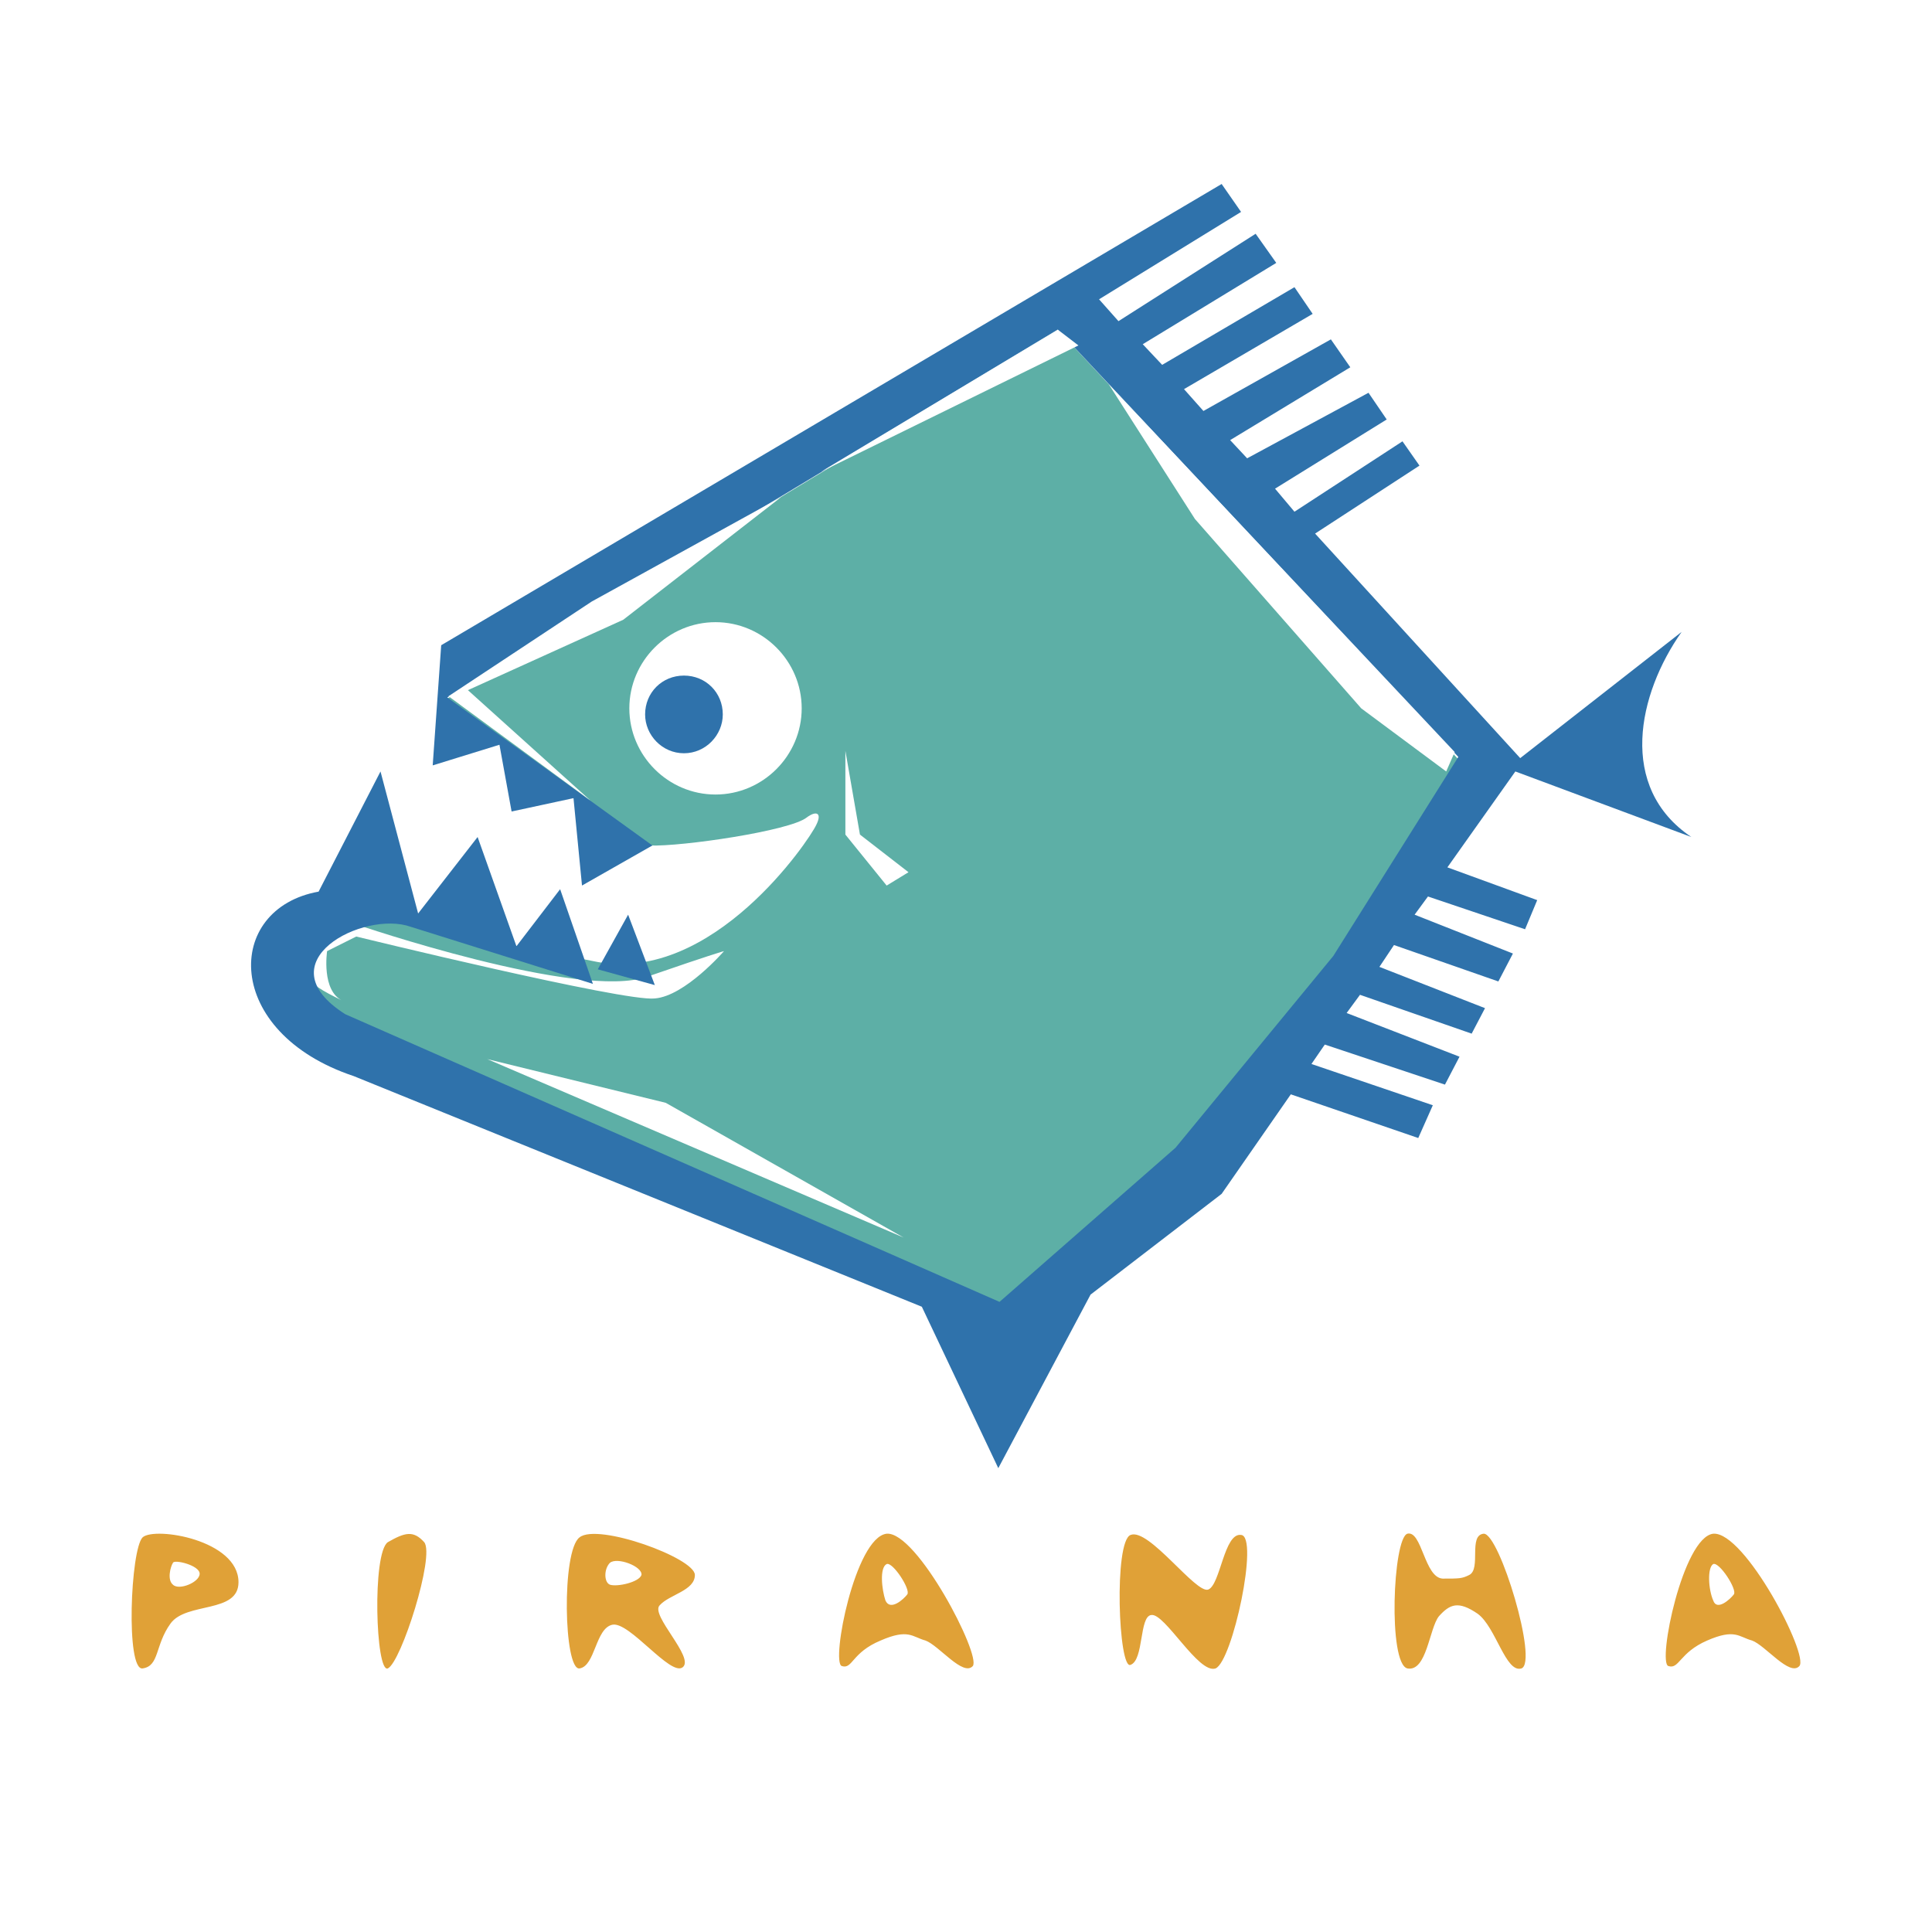 <svg xmlns="http://www.w3.org/2000/svg" width="2500" height="2500" viewBox="0 0 192.756 192.756"><g fill-rule="evenodd" clip-rule="evenodd"><path fill="#fff" d="M0 0h192.756v192.756H0V0z"/><path d="M14.229 153.381c1.211-1.09 9.566.242 9.566 4.48 0 3.148-5.207 1.938-6.781 4.117-1.574 2.18-1.09 4.24-2.785 4.48-1.695.243-1.211-11.866 0-13.077zm3.027 4.724c.605.604 2.664-.244 2.664-1.092s-2.543-1.453-2.664-1.09c-.242.364-.605 1.698 0 2.182zM38.691 153.865c1.695-.969 2.543-1.211 3.633 0 1.089 1.332-2.301 11.99-3.633 12.594-1.211.484-1.575-11.504 0-12.594zM57.824 153.381c1.816-1.453 11.504 2.059 11.504 3.754 0 1.574-2.543 1.938-3.512 3.027-.969.969 3.512 5.207 2.301 6.178-1.211.967-5.329-4.604-7.024-4.24-1.695.363-1.695 4.119-3.27 4.359-1.573.242-1.816-11.746.001-13.078zm3.028 4.724c.726.24 2.906-.244 3.148-.971.121-.848-2.422-1.816-3.148-1.211-.606.606-.606 1.938 0 2.182zM88.461 153.018c3.027-.242 9.445 12.111 8.597 13.201-.968 1.088-3.39-2.061-4.722-2.543-1.332-.363-1.695-1.213-4.48 0-2.906 1.209-2.785 2.904-3.875 2.543-1.09-.364 1.332-12.838 4.48-13.201zm-.121 6.66c.484 1.092 1.817-.121 2.18-.605.363-.484-1.453-3.27-2.059-3.027-.726.362-.484 2.542-.121 3.632zM140.412 153.018c1.453-.363 1.695 4.359 3.512 4.48 1.695 0 1.938 0 2.664-.363 1.211-.605-.121-3.994 1.453-4.117 1.574 0 5.449 12.838 3.754 13.441-1.574.484-2.543-4.117-4.359-5.449-1.938-1.332-2.785-.969-3.875.244-.969 1.209-1.211 5.568-3.148 5.205-1.938-.484-1.454-12.957-.001-13.441zM112.803 153.141c1.816-.729 6.539 5.932 7.75 5.447 1.211-.482 1.574-5.691 3.27-5.447 1.816.119-.848 12.594-2.543 13.318-1.695.607-5.086-5.57-6.418-5.328-1.211.123-.727 4.482-2.059 4.967-1.213.603-1.696-12.354 0-12.957zM170.928 153.018c3.148-.242 9.566 12.111 8.598 13.201-.969 1.088-3.391-2.061-4.723-2.543-1.332-.363-1.695-1.213-4.48 0-2.783 1.209-2.783 2.904-3.875 2.543-1.091-.364 1.452-12.838 4.48-13.201zm0 6.66c.363 1.092 1.697-.121 2.059-.605.363-.484-1.453-3.27-2.059-3.027-.606.362-.485 2.542 0 3.632z" fill="#e0a137"/><path d="M41.234 92.349c-5.207-2.059-15.016 3.754-6.782 9.083l65.271 28.578 17.561-15.379 15.742-19.013 12.473-19.86-39.962-42.868-60.913 36.814 20.224 14.652c3.148.121 13.926-1.453 15.622-2.785.969-.727 1.574-.484.969.727-.727 1.575-10.293 15.744-21.798 13.684l-18.407-3.633z" fill="#5dafa6"/><path d="M71.387 79.27c4.723 0 8.598-3.875 8.598-8.598s-3.875-8.598-8.598-8.598c-4.723 0-8.598 3.875-8.598 8.598s3.875 8.598 8.598 8.598zM84.344 74.911v8.356l4.117 5.086 2.18-1.332-4.844-3.754-1.453-8.356zM32.03 93.802l3.512-1.575s22.282 7.63 29.063 5.208c6.66-2.302 7.629-2.543 7.629-2.543s-3.875 4.481-6.903 4.723c-3.027.363-29.79-6.177-29.79-6.177l-2.906 1.454s-.606 3.997 1.574 4.965c-4.237-2.058-4.48-2.664-2.179-6.055zM48.621 105.67l17.801 4.359 23.735 13.442-41.536-17.801z" fill="#fff"/><path d="M127.334 26.23l-2.059-2.907-13.686 8.719-1.936-2.18 14.168-8.719-1.938-2.786-77.864 46.018-.848 11.988 6.66-2.059 1.211 6.66 6.176-1.332.848 8.719 7.024-3.997-20.466-14.771 60.913-36.693 39.961 42.626-12.473 19.86-15.742 19.134-17.561 15.379-65.271-28.699c-8.234-5.208 1.817-10.415 6.54-8.72l18.164 5.692-3.27-9.446-4.359 5.691-3.875-10.898-5.934 7.629-3.754-14.168-6.176 11.988c-9.446 1.696-9.567 14.048 3.512 18.408l56.673 23.008 7.628 16.105 9.205-17.316 13.078-10.051 6.902-9.93 12.715 4.359 1.453-3.27-12.109-4.117 1.332-1.938 11.988 3.996 1.453-2.785-11.262-4.359 1.332-1.816 11.141 3.875 1.332-2.543-10.535-4.118 1.453-2.18 10.414 3.634 1.453-2.786-9.809-3.875 1.332-1.816 9.688 3.27 1.211-2.907-8.961-3.269 6.781-9.567 17.559 6.54c-7.387-4.965-5.328-14.29-.969-20.465l-16.105 12.594-20.465-22.403 10.414-6.782-1.695-2.422-10.777 7.023-1.938-2.3 11.141-6.903-1.816-2.664-12.109 6.539-1.695-1.816 11.988-7.266-1.938-2.785-12.715 7.145-1.938-2.18 12.836-7.508-1.816-2.664-13.199 7.75-1.938-2.059 13.322-8.114-2.059-2.907 2.059 2.907z" fill="#2f72ab"/><path fill="#2f72ab" d="M59.64 96.709l3.028-5.45 2.664 7.024-5.692-1.574zM68.238 75.153c2.179 0 3.875-1.816 3.875-3.875 0-2.18-1.696-3.875-3.875-3.875-2.18 0-3.875 1.695-3.875 3.875 0 2.058 1.695 3.875 3.875 3.875z"/><path fill="#fff" d="M58.914 79.875L44.746 69.461l14.289-9.445 18.891-10.415-15.743 12.231-15.5 7.024 12.231 11.019zM81.922 47.058l23.615-14.168 2.057 1.574-25.672 12.594zM145.135 75.032l-34.512-36.693 8.598 13.442 16.59 18.891 8.476 6.297.848-1.937z"/></g></svg>